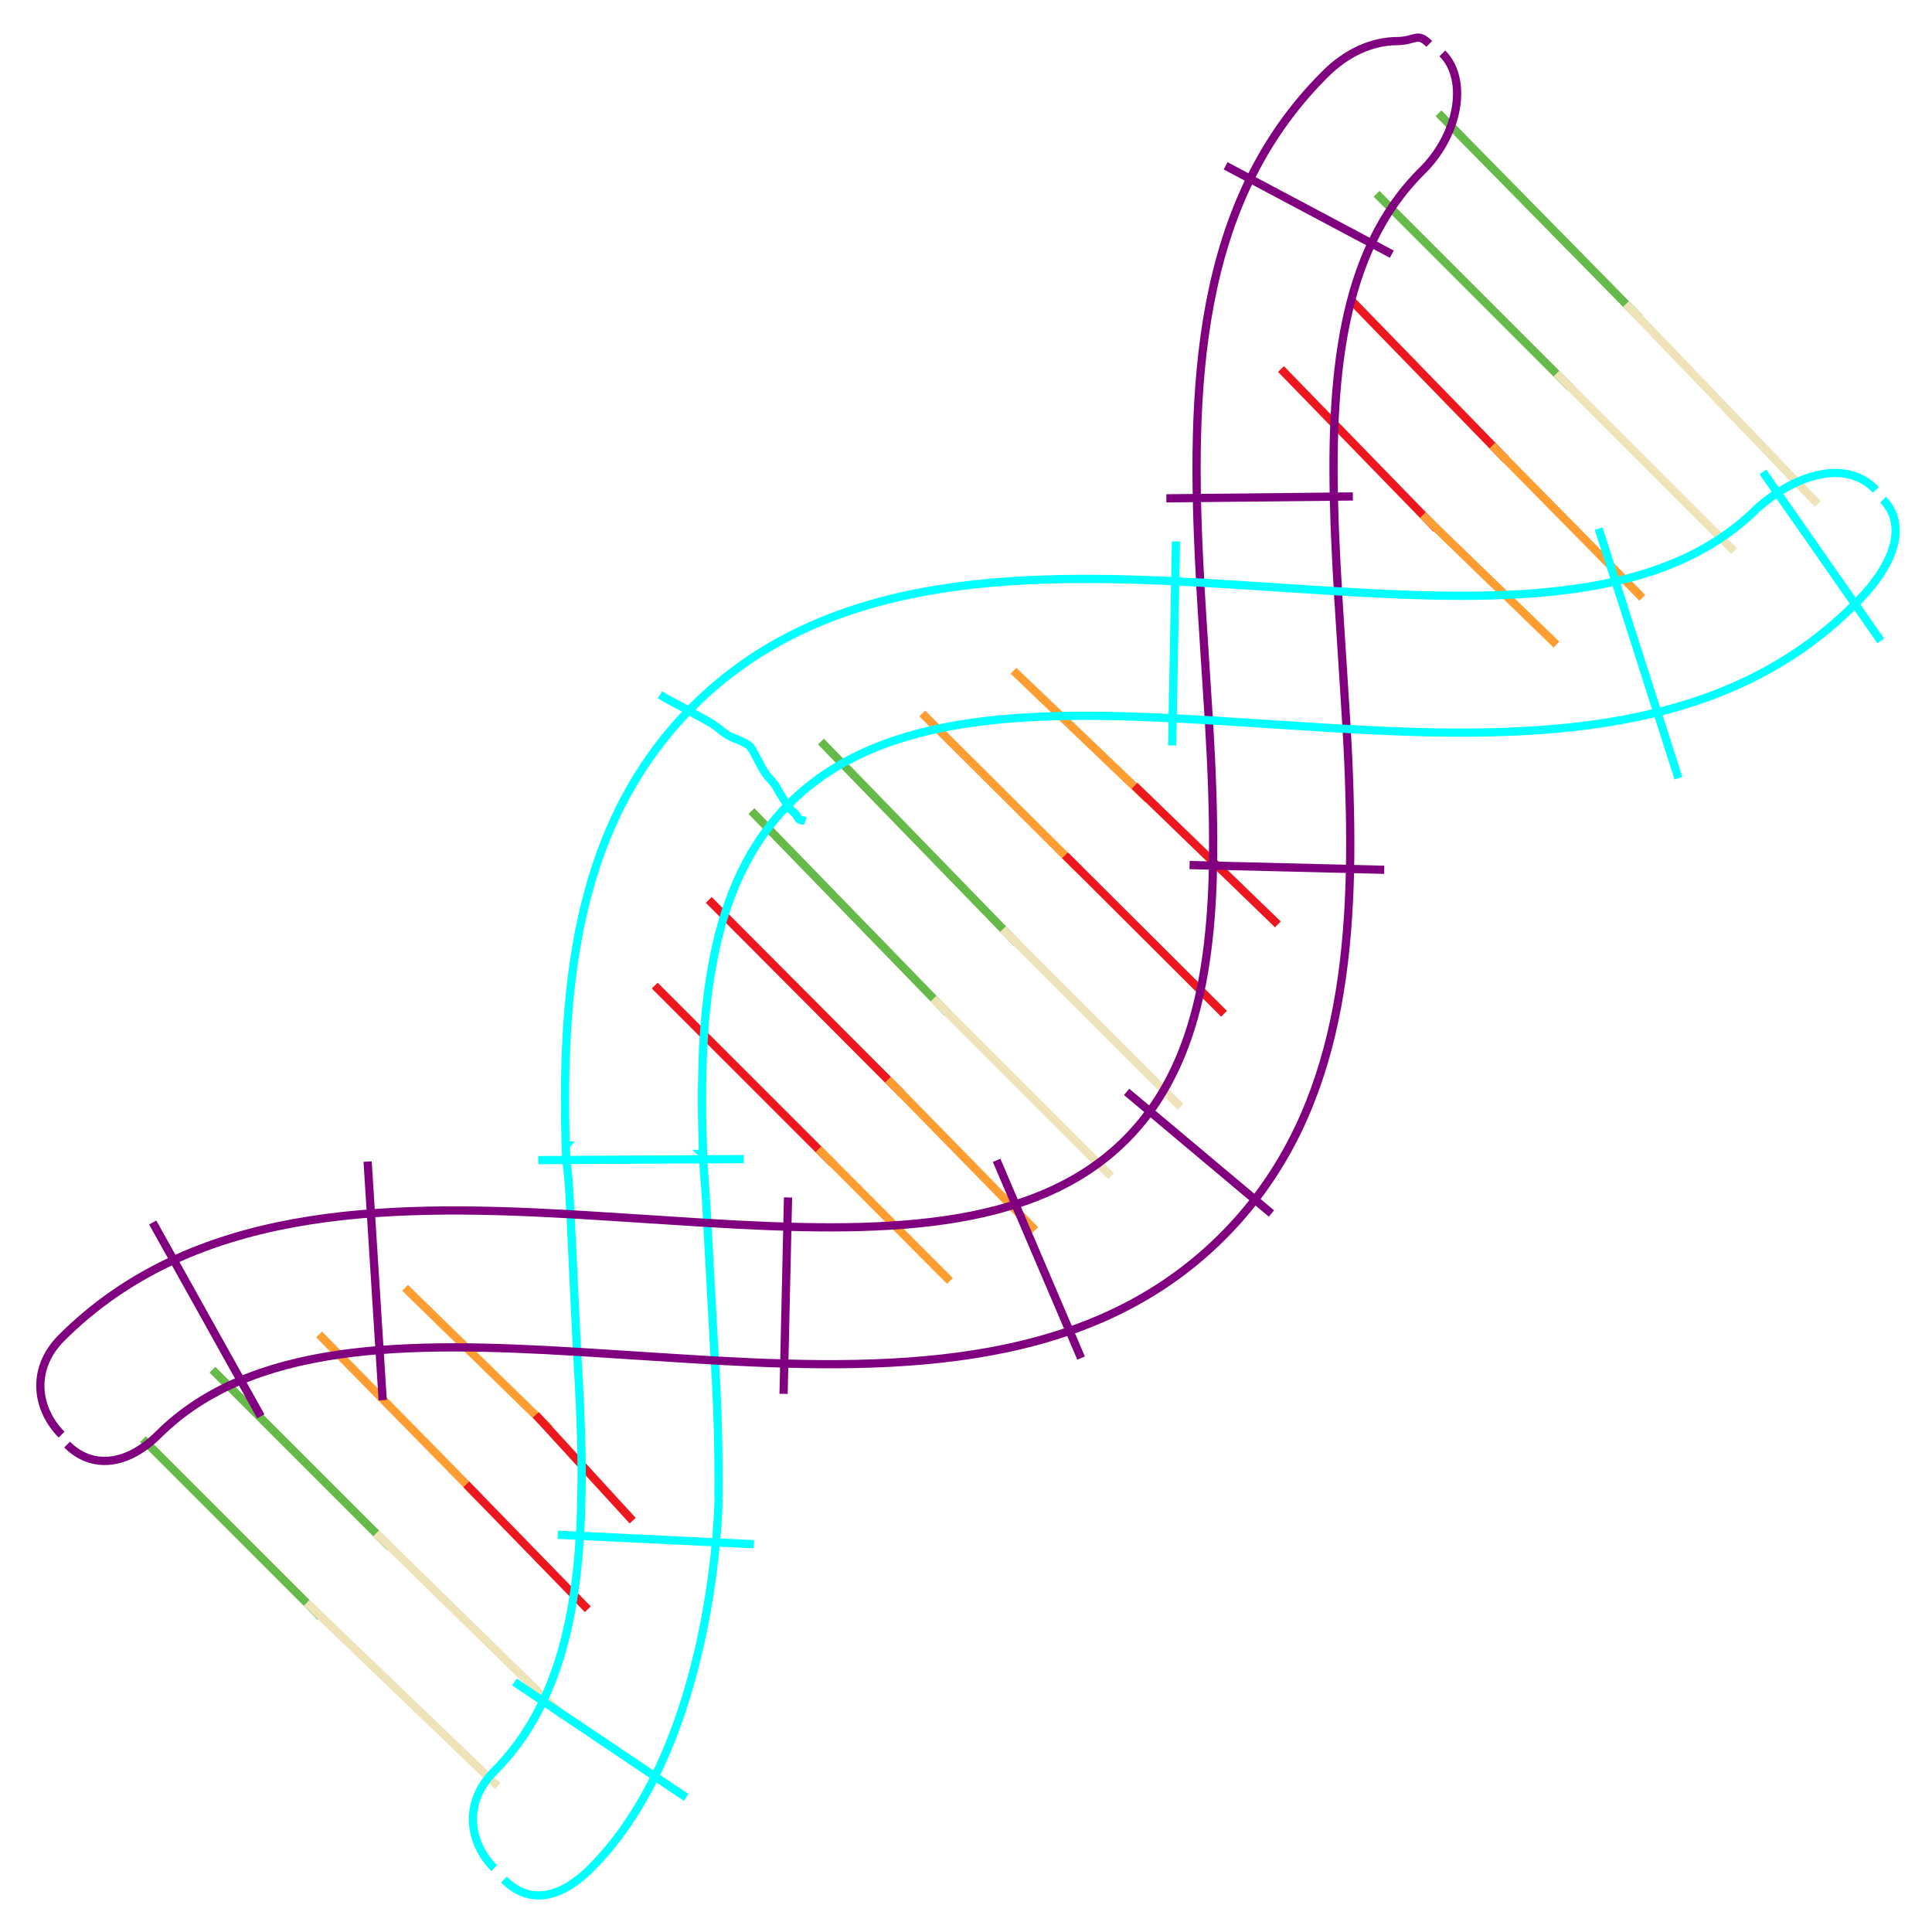 <?xml version="1.0" encoding="UTF-8" standalone="no"?>
<svg
   xmlns:inkstitch="http://inkstitch.org/namespace"
   xmlns:dc="http://purl.org/dc/elements/1.1/"
   xmlns:cc="http://creativecommons.org/ns#"
   xmlns:rdf="http://www.w3.org/1999/02/22-rdf-syntax-ns#"
   xmlns:svg="http://www.w3.org/2000/svg"
   xmlns="http://www.w3.org/2000/svg"
   xmlns:sodipodi="http://sodipodi.sourceforge.net/DTD/sodipodi-0.dtd"
   xmlns:inkscape="http://www.inkscape.org/namespaces/inkscape"
   width="47mm"
   height="46.932mm"
   preserveAspectRatio="xMidYMid meet"
   viewBox="0 0 177.636 177.381"
   version="1.1"
   id="svg935"
   sodipodi:docname="dna-twemoji-2.svg"
   inkscape:version="1.0.1 (1.0.1+r75)">
  <defs
     id="defs939" />
  <sodipodi:namedview
     pagecolor="#ffffff"
     bordercolor="#666666"
     borderopacity="1"
     objecttolerance="10"
     gridtolerance="10"
     guidetolerance="10"
     inkscape:pageopacity="0"
     inkscape:pageshadow="2"
     inkscape:window-width="1773"
     inkscape:window-height="1698"
     id="namedview937"
     showgrid="false"
     inkscape:document-units="mm"
     units="mm"
     lock-margins="true"
     fit-margin-top="1"
     fit-margin-left="1"
     fit-margin-right="1"
     fit-margin-bottom="1"
     inkscape:zoom="6.4376636"
     inkscape:cx="88.999673"
     inkscape:cy="88.863423"
     inkscape:window-x="1538"
     inkscape:window-y="221"
     inkscape:window-maximized="0"
     inkscape:current-layer="svg935"
     inkscape:document-rotation="0"
     inkscape:snap-global="false" />
  <path
     fill="#77b255"
     d="m 19.531,125.929 16.331,16.331 m -22.723,-9.939 16.331,16.326"
     id="path897"
     style="fill:none;stroke:#66ba49;stroke-width:0.756;stroke-miterlimit:4;stroke-dasharray:none;stroke-opacity:1"
     sodipodi:nodetypes="cccc"
     inkstitch:satin_column="True"
     inkstitch:contour_underlay="True"
     inkstitch:ties="False" />
  <path
     fill="#77b255"
     d="M 34.592,140.967 51.863,157.863 M 28.2,147.359 45.753,164.208"
     id="path897-3"
     style="fill:none;stroke:#efe3b9;stroke-width:0.756;stroke-miterlimit:4;stroke-dasharray:none;stroke-opacity:1"
     sodipodi:nodetypes="cccc"
     inkstitch:satin_column="True"
     inkstitch:contour_underlay="True"
     inkstitch:ties="False" />
  <path
     fill="#77b255"
     d="m 37.245,118.405 13.288,12.97 m -21.191,-8.686 14.799,15.073"
     id="path897-7"
     style="fill:none;stroke:#fe9e32;stroke-width:0.756;stroke-miterlimit:4;stroke-dasharray:none;stroke-opacity:1"
     sodipodi:nodetypes="cccc"
     inkstitch:satin_column="True"
     inkstitch:contour_underlay="True"
     inkstitch:ties="False" />
  <path
     fill="#77b255"
     d="m 49.263,130.082 8.908,9.73 m -15.3,-3.338 11.175,11.483"
     id="path897-3-5"
     style="fill:none;stroke:#ed171f;stroke-width:0.756;stroke-miterlimit:4;stroke-dasharray:none;stroke-opacity:1"
     sodipodi:nodetypes="cccc"
     inkstitch:satin_column="True"
     inkstitch:contour_underlay="True"
     inkstitch:ties="False" />
  <path
     fill="#77b255"
     d="M 65.165,82.738 82.919,100.556 M 60.196,90.616 76.527,106.943"
     id="path897-5"
     style="fill:none;stroke:#ed171f;stroke-width:0.756;stroke-miterlimit:4;stroke-dasharray:none;stroke-opacity:1"
     sodipodi:nodetypes="cccc"
     inkstitch:satin_column="True"
     inkstitch:contour_underlay="True"
     inkstitch:ties="False" />
  <path
     fill="#77b255"
     d="m 81.649,99.263 13.532,13.83 m -19.924,-7.438 12.088,12.117"
     id="path897-3-6"
     style="fill:none;stroke:#fe9e32;stroke-width:0.756;stroke-miterlimit:4;stroke-dasharray:none;stroke-opacity:1"
     sodipodi:nodetypes="cccc"
     inkstitch:satin_column="True"
     inkstitch:contour_underlay="True"
     inkstitch:ties="False" />
  <path
     fill="#77b255"
     d="m 75.482,68.177 18.003,18.543 M 69.09,74.569 87.094,93.108"
     id="path897-9"
     style="fill:none;stroke:#66ba49;stroke-width:0.756;stroke-miterlimit:4;stroke-dasharray:none;stroke-opacity:1"
     sodipodi:nodetypes="cccc"
     inkstitch:satin_column="True"
     inkstitch:contour_underlay="True"
     inkstitch:ties="False" />
  <path
     fill="#77b255"
     d="M 92.215,85.428 108.546,101.759 M 85.823,91.82 102.154,108.146"
     id="path897-3-1"
     style="fill:none;stroke:#efe3b9;stroke-width:0.756;stroke-miterlimit:4;stroke-dasharray:none;stroke-opacity:1"
     sodipodi:nodetypes="cccc"
     inkstitch:satin_column="True"
     inkstitch:contour_underlay="True"
     inkstitch:ties="False" />
  <path
     fill="#77b255"
     d="M 93.184,61.669 105.587,73.534 M 84.798,65.597 99.195,79.922"
     id="path897-0"
     style="fill:none;stroke:#fe9e32;stroke-width:0.756;stroke-miterlimit:4;stroke-dasharray:none;stroke-opacity:1"
     sodipodi:nodetypes="cccc"
     inkstitch:satin_column="True"
     inkstitch:contour_underlay="True"
     inkstitch:ties="False" />
  <path
     fill="#77b255"
     d="m 104.316,72.241 13.177,12.749 M 97.924,78.633 112.546,93.207"
     id="path897-3-9"
     style="fill:none;stroke:#ed171f;stroke-width:0.756;stroke-miterlimit:4;stroke-dasharray:none;stroke-opacity:1"
     sodipodi:nodetypes="cccc"
     inkstitch:satin_column="True"
     inkstitch:contour_underlay="True"
     inkstitch:ties="False" />
  <path
     fill="#77b255"
     d="m 124.17,27.537 14.309,14.723 m -20.701,-8.331 14.309,14.718"
     id="path897-06"
     style="fill:none;stroke:#ed171f;stroke-width:0.756;stroke-miterlimit:4;stroke-dasharray:none;stroke-opacity:1"
     sodipodi:nodetypes="cccc"
     inkstitch:satin_column="True"
     inkstitch:contour_underlay="True"
     inkstitch:ties="False" />
  <path
     fill="#77b255"
     d="m 137.209,40.967 13.792,13.999 m -20.184,-7.607 12.287,11.903"
     id="path897-3-2"
     style="fill:none;stroke:#fe9e32;stroke-width:0.756;stroke-miterlimit:4;stroke-dasharray:none;stroke-opacity:1"
     sodipodi:nodetypes="cccc"
     inkstitch:satin_column="True"
     inkstitch:contour_underlay="True"
     inkstitch:ties="False" />
  <path
     fill="#77b255"
     d="M 132.261,10.413 150.771,29.242 M 126.564,17.818 144.379,35.629"
     id="path897-8"
     style="fill:none;stroke:#66ba49;stroke-width:0.756;stroke-miterlimit:4;stroke-dasharray:none;stroke-opacity:1"
     sodipodi:nodetypes="cccc"
     inkstitch:satin_column="True"
     inkstitch:contour_underlay="True"
     inkstitch:ties="False" />
  <path
     fill="#77b255"
     d="M 149.5,27.949 167.138,46.345 M 143.108,34.341 159.439,50.667"
     id="path897-3-7"
     style="fill:none;stroke:#efe3b9;stroke-width:0.756;stroke-miterlimit:4;stroke-dasharray:none;stroke-opacity:1"
     sodipodi:nodetypes="cccc"
     inkstitch:satin_column="True"
     inkstitch:contour_underlay="True"
     inkstitch:ties="False" />
  <path
     id="path923"
     style="fill:none;fill-opacity:1;stroke:#00ffff;stroke-width:0.756;stroke-miterlimit:4;stroke-dasharray:none;stroke-dashoffset:0;stroke-opacity:1"
     d="m 45.437,171.757 c -2.225,-2.226 -2.965,-5.935 0.003,-8.901 6.2,-6.2 7.904,-15.412 8.027,-25.924 h 0.006 c 0.047,-4.044 -0.153,-8.304 -0.41,-12.633 -0.109,-1.832 -0.576,-12.203 -0.709,-14.591 m -6.022,63.102 c 2.225,2.226 5.039,1.917 8.007,-1.05 11.53,-11.525 11.739,-34.138 11.734,-34.057 h -0.014 c 0.038,-4.206 -0.074,-8.413 -0.338,-12.611 l -0.811,-14.833 m -13.63,30.847 18.035,0.869 M 47.305,154.644 63.086,165.256"
     inkscape:label="long bleu dessous"
     inkstitch:zigzag_underlay="True"
     inkstitch:zigzag_spacing_mm="0.38"
     inkstitch:satin_column="True" />
  <path
     id="path921"
     style="fill:none;stroke:#800080;stroke-width:0.756;stroke-miterlimit:4;stroke-dasharray:none;stroke-opacity:1"
     d="m 131.411,4.039 c -1.114,-1.124 -1.282,-0.264 -2.976,-0.26 -2.177,0.006 -4.603,0.999 -6.68,3.121 -11.838,11.838 -12.361,28.801 -11.434,45.994 0.011,0.223 0.015,0.445 0.027,0.668 0.133,2.384 0.691,10.835 0.801,12.662 0.262,4.349 0.432,8.584 0.385,12.639 9.8e-4,6.2e-5 0.007,-6.2e-5 0.008,0 -0.124,10.518 -1.837,19.723 -8.041,25.924 -8.584,8.584 -22.901,8.591 -38.514,7.648 -1.837,-0.109 -10.274,-0.668 -12.639,-0.801 -17.449,-0.98 -34.723,-0.599 -46.729,11.406 -2.912,2.967 -2.17,6.649 0.043,8.86 M 132.618,4.908 c 2.417,2.441 1.501,7.545 -1.958,10.89 -7.413,7.413 -8.421,19.113 -7.953,32.23 0.013,0.352 0.027,0.704 0.041,1.057 0.072,1.74 0.162,3.495 0.27,5.275 -0.002,-1.16e-4 -0.004,1.16e-4 -0.006,0 v 0.006 c 0.109,1.823 0.668,10.274 0.801,12.658 0.121,1.981 0.209,3.963 0.262,5.947 v 0.029 c 0.467,15.329 -1.053,30.067 -11.674,40.684 -12.001,11.996 -29.26,12.378 -46.686,11.402 -2.374,-0.133 -10.824,-0.689 -12.656,-0.799 -15.622,-0.942 -29.946,-0.934 -38.535,7.65 -2.966,2.913 -6.144,3.092 -8.356,0.881 m 97.415,-32.429 13.319,11.18 m -9.664,-65.751 17.147,-0.174 M 112.687,15.243 127.97,23.368 m -55.515,86.727 -0.41,18.057 m -58.004,-15.754 9.939,17.819 m 9.82,-23.422 1.387,21.937 m 56.447,-22.049 7.766,18.18 m 9.975,-45.331 17.895,0.437"
     sodipodi:nodetypes="cscccccccccccccccccccccscccccccccccccccccccc"
     inkstitch:satin_column="True"
     inkscape:label="long violet"
     inkstitch:zigzag_underlay="True"
     inkstitch:zigzag_spacing_mm="0.38" />
  <path
     id="path1013"
     style="fill:none;fill-opacity:1;stroke:#00ffff;stroke-width:0.756;stroke-miterlimit:4;stroke-dasharray:none;stroke-dashoffset:0;stroke-opacity:1"
     d="m 52.354,109.707 c -0.114,-2.108 -0.276,-2.288 -0.338,-4.381 0.002,-0.002 0.008,-0.004 0.01,-0.006 -0.002,-1.1e-4 -0.008,1.1e-4 -0.01,0 C 51.578,90.112 53.147,75.509 63.688,64.969 75.679,52.977 92.934,52.587 110.35,53.562 c 2.384,0.133 10.835,0.695 12.662,0.805 15.641,0.947 29.975,0.943 38.564,-7.646 3.136,-2.801 7.976,-4.739 10.9,-1.68 M 64.909,110.259 c -0.124,-2.118 -0.193,-2.103 -0.269,-4.163 -0.001,-0.001 -0.004,-0.002 -0.006,-0.004 7.37e-4,4e-5 0.005,-5e-5 0.006,0 -0.466,-13.11 0.537,-24.811 7.951,-32.225 8.589,-8.589 22.926,-8.589 38.563,-7.646 1.823,0.109 10.278,0.666 12.662,0.799 17.421,0.975 34.671,0.591 46.662,-11.4 4.216,-4.135 4.667,-7.607 2.669,-9.681 M 60.684,63.87 c 0.864,0.572 1.814,0.981 2.707,1.506 0.715,0.42 1.468,0.775 2.167,1.219 0.561,0.357 1.061,0.897 1.684,1.167 0.38,0.165 1.543,0.588 1.785,0.951 0.534,0.801 0.854,1.695 1.427,2.497 0.292,0.409 0.72,0.727 0.951,1.189 0.337,0.673 0.771,1.275 1.189,1.902 0.153,0.229 0.429,0.373 0.594,0.594 0.119,0.159 0.18,0.386 0.357,0.476 0.118,0.06 0.381,0.065 0.507,0.111 M 108.124,49.785 107.773,68.538 m 39.215,-19.933 7.334,22.946 m 7.767,-28.161 10.838,15.531 m -123.433,47.741 18.89,-0.093"
     inkscape:label="long bleu dessus"
     inkstitch:zigzag_underlay="True"
     inkstitch:zigzag_spacing_mm="0.38"
     inkstitch:satin_column="True" />
</svg>
